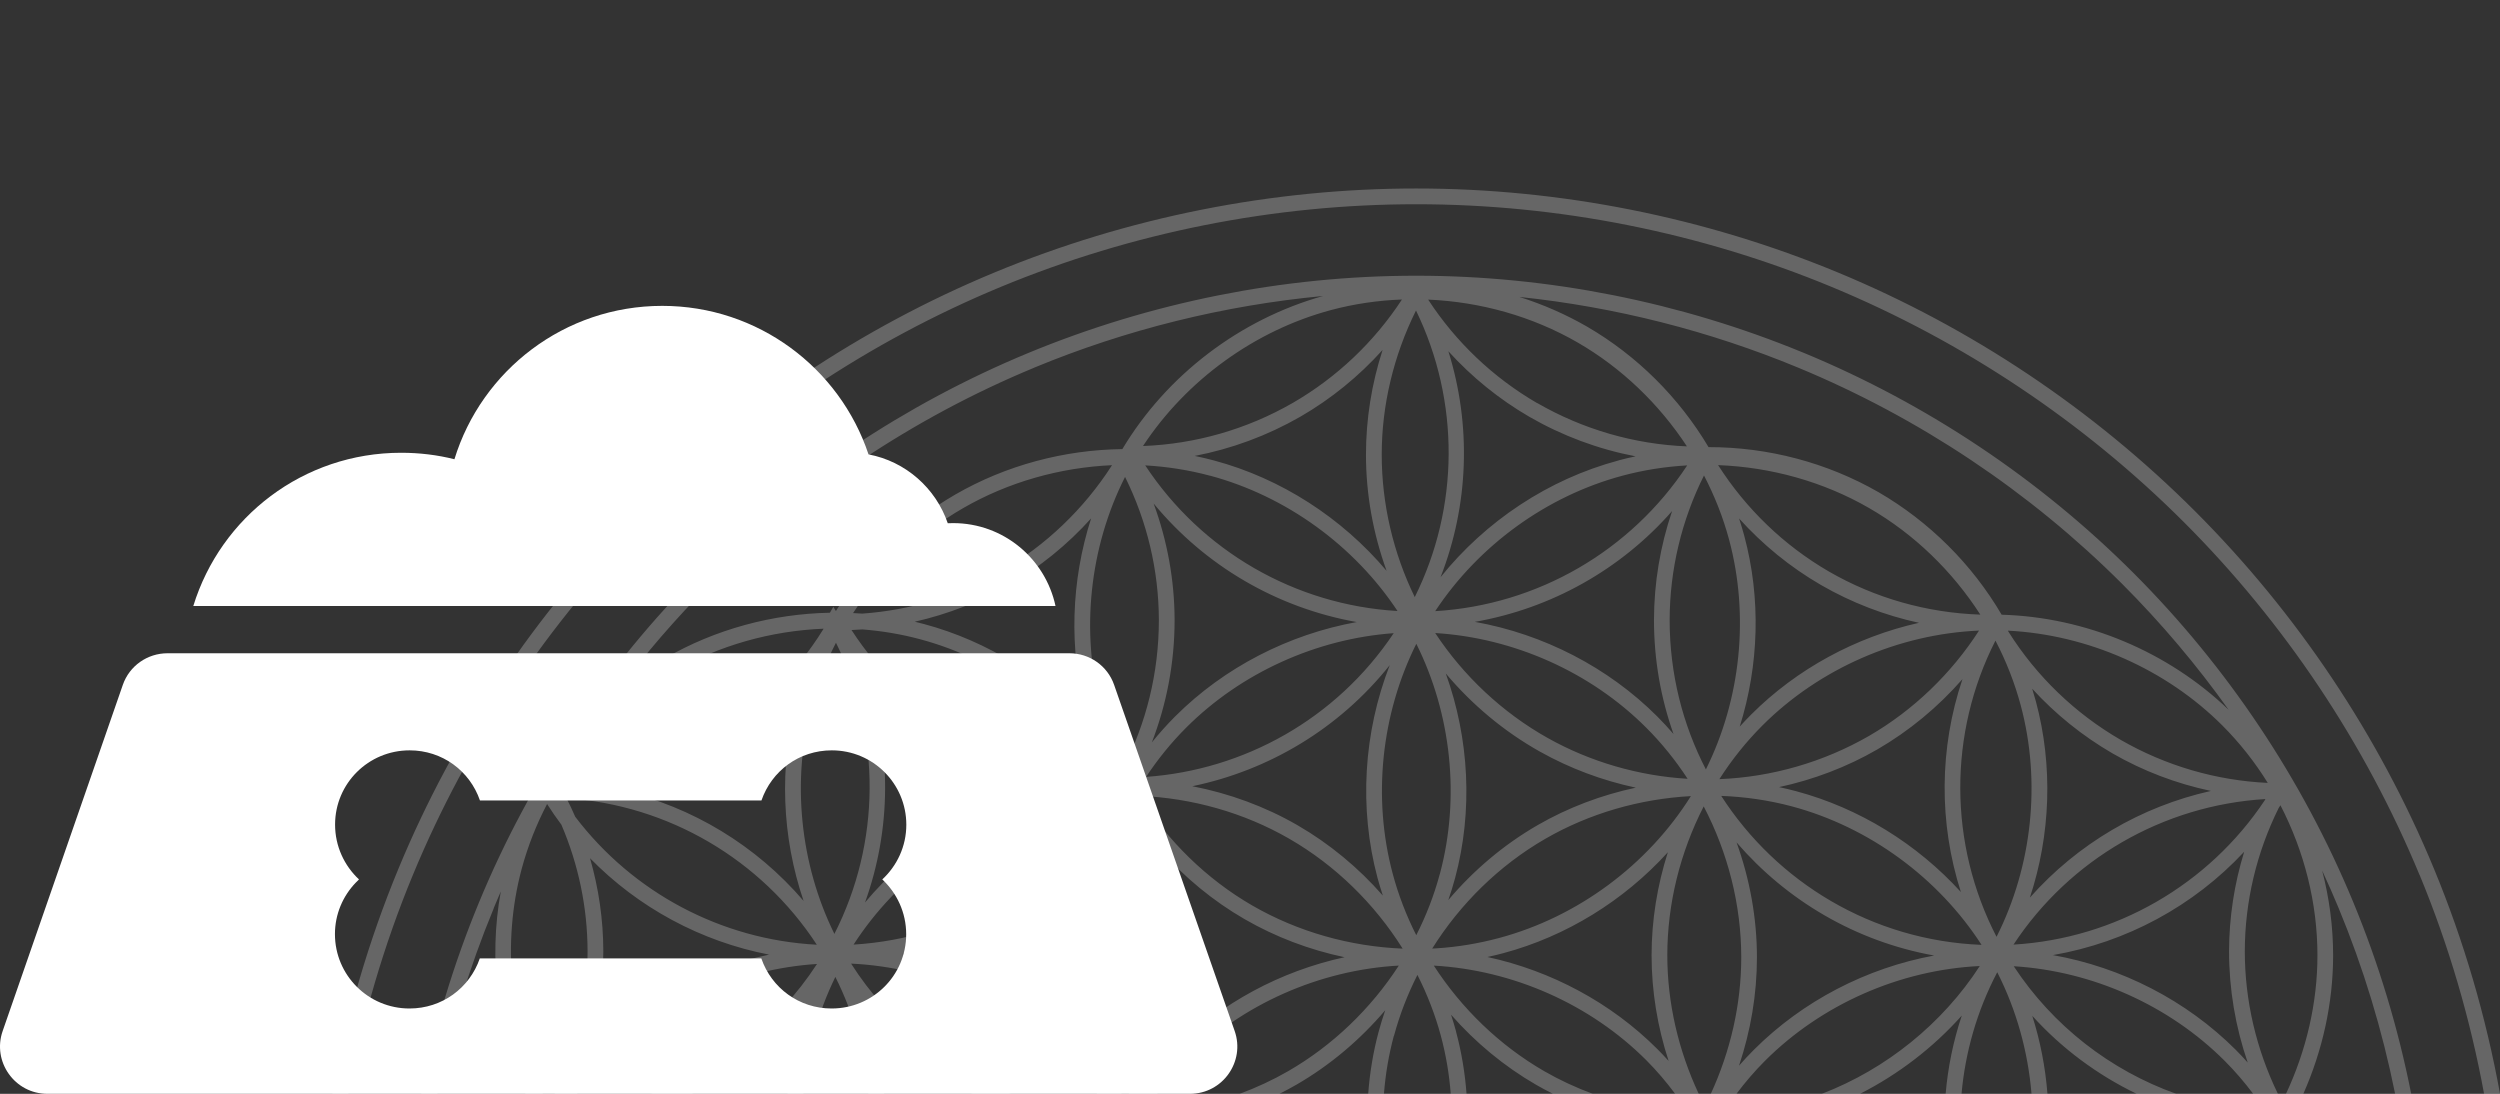 <?xml version="1.0" encoding="utf-8"?>
<!-- Generator: Adobe Illustrator 12.0.0, SVG Export Plug-In . SVG Version: 6.00 Build 51448)  -->
<!DOCTYPE svg PUBLIC "-//W3C//DTD SVG 1.1//EN" "http://www.w3.org/Graphics/SVG/1.1/DTD/svg11.dtd">
<svg  version="1.1" id="Ebene_1" xmlns="http://www.w3.org/2000/svg" xmlns:xlink="http://www.w3.org/1999/xlink" width="564.292" height="246.895"
	 viewBox="0 0 564.292 246.895" overflow="visible" enable-background="new 0 0 564.292 246.895" xml:space="preserve">
<rect x="0" y="0" width="564.292" height="246.895" fill="#333333" stroke="none"/>
<g id="hg">
	<rect y="0" fill="none" width="564.292" height="246.894"/>
	<path opacity="0.25" fill="#FFFFFF" enable-background="new    " d="M549.361,196.027c-12.453-30.071-30.883-57.617-53.896-80.633
		C472.447,92.378,444.9,73.95,414.828,61.496c-30.07-12.457-62.623-18.951-95.168-18.951c-32.549,0-65.099,6.493-95.169,18.951
		c-30.071,12.455-57.616,30.882-80.636,53.898c-23.015,23.016-41.442,50.562-53.898,80.633c-6.774,16.354-11.77,33.44-14.931,50.864
		h3.608c3.117-16.938,7.991-33.551,14.583-49.464c12.276-29.638,30.448-56.857,53.132-79.542l0.123-0.063
		c22.666-22.64,49.818-40.808,79.416-53.065c29.641-12.277,61.692-18.659,93.771-18.659c32.08,0,64.133,6.38,93.771,18.659
		c29.635,12.276,56.857,30.448,79.543,53.128c22.684,22.685,40.854,49.904,53.131,79.542l0.063,0.106
		c6.566,15.879,11.42,32.456,14.527,49.356h3.6C561.126,229.467,556.13,212.382,549.361,196.027z M481.542,129.316
		c-21.193-21.193-46.564-38.139-74.25-49.61l-0.42-0.168C379.3,68.18,349.481,62.234,319.658,62.234
		c-29.972,0-59.944,6.003-87.635,17.472c-27.687,11.473-53.057,28.417-74.25,49.61c-21.19,21.195-38.139,46.561-49.606,74.252
		c-5.782,13.957-10.171,28.496-13.106,43.323h3.644c2.887-14.32,7.151-28.362,12.738-41.861v-0.06
		c0.521-1.264,1.056-2.516,1.6-3.772c-2.797,15.341-0.82,31.478,5.565,45.693h3.94c-7.456-15.645-9.284-34.017-4.802-50.754
		c1.366-5.076,3.3-9.994,5.739-14.659c1.025,1.606,2.096,3.168,3.233,4.677c3.848,8.995,5.884,18.675,5.906,28.535
		c0,11.155-2.582,22.187-7.459,32.198h5.068c2.082-2.811,4.348-5.482,6.819-7.956c12.514-12.513,29.714-20.22,47.361-21.35
		c-9.017,13.842-22.337,24.041-37.601,29.306h9.361c9.905-4.749,18.76-11.591,25.889-20.152c-2.321,6.486-3.767,13.285-4.313,20.152
		h3.589c0.77-9.145,3.191-18.151,7.216-26.383c4.245,8.474,6.67,17.417,7.454,26.383h3.58c-0.518-6.258-1.795-12.501-3.896-18.602
		c6.621,7.669,14.763,14.014,23.8,18.602h8.699c-14.716-5.624-27.629-16.097-36.083-29.385c18.103,0.829,35.9,8.614,48.716,21.428
		c2.47,2.474,4.731,5.146,6.812,7.956h5.523c-4.436-9.64-6.874-20.204-6.874-30.8c0-11.586,2.892-23.122,8.152-33.442
		c7.759,15.808,9.664,34.501,5.105,51.513c-1.175,4.39-2.809,8.642-4.794,12.729h6.446c2.008-2.681,4.18-5.235,6.549-7.602
		c12.64-12.645,30.137-20.346,47.993-21.339c-6.322,9.75-14.918,18.028-24.966,23.828c-3.493,2.015-7.157,3.71-10.93,5.11h8.957
		c1.271-0.641,2.537-1.308,3.771-2.021c7.623-4.399,14.421-10.149,20.104-16.84c-0.557,1.619-1.063,3.262-1.508,4.92
		c-1.221,4.563-1.992,9.236-2.338,13.939h3.553c0.342-4.396,1.074-8.759,2.216-13.015l0.063-0.11
		c1.276-4.734,3.061-9.326,5.278-13.705c2.229,4.413,4.024,9.038,5.306,13.815c1.139,4.256,1.875,8.618,2.213,13.015h3.564
		c-0.352-4.703-1.124-9.378-2.346-13.939v-0.063c-0.35-1.295-0.74-2.584-1.156-3.857c5.496,6.269,11.984,11.659,19.229,15.842
		c1.232,0.713,2.496,1.378,3.771,2.021h8.97c-3.781-1.402-7.449-3.096-10.938-5.109c-10.047-5.803-18.611-14.084-24.92-23.825
		c17.838,1.001,35.313,8.697,47.945,21.334c2.365,2.365,4.53,4.921,6.532,7.602h5.323c-4.575-9.762-7.092-20.495-7.092-31.263
		c0-11.641,2.908-23.249,8.218-33.608c5.467,10.478,8.474,22.257,8.474,34.072c0,10.595-2.436,21.16-6.873,30.802h5.793
		c1.973-2.62,4.104-5.116,6.422-7.434c12.775-12.773,30.457-20.546,48.498-21.412c-8.447,13.027-21.164,23.29-35.66,28.848h8.619
		c8.664-4.402,16.51-10.414,22.979-17.665c-1.934,5.8-3.135,11.726-3.645,17.665h3.584c0.842-9.348,3.459-18.667,8.063-27.445
		c4.336,8.515,6.938,17.907,7.736,27.445h3.596c-0.469-5.976-1.611-11.896-3.426-17.602c6.664,7.369,14.686,13.318,23.561,17.602
		h8.928c-14.883-5.315-27.824-15.344-36.674-28.8c17.727,1.08,35.064,8.807,47.623,21.363c2.32,2.321,4.451,4.815,6.426,7.437h5.58
		c-4.877-10.014-7.473-21.045-7.473-32.201c0.027-11.253,2.672-22.283,7.648-32.316c0.135-0.205,0.266-0.411,0.396-0.616
		c5.4,10.428,8.354,22.133,8.354,33.871c0,10.769-2.523,21.498-7.1,31.264h3.91c4.354-9.815,6.727-20.505,6.727-31.264
		c0-6.463-0.854-12.896-2.477-19.134c1.299,2.802,2.541,5.619,3.723,8.475c5.598,13.512,9.861,27.578,12.748,41.923h3.631
		c-2.936-14.829-7.326-29.365-13.104-43.324C519.679,175.877,502.732,150.512,481.542,129.316z M405.891,82.988
		c27.253,11.288,52.284,27.979,73.144,48.837c8.777,8.784,16.816,18.304,24.025,28.413c-13.678-13.146-32.293-20.952-51.254-21.486
		c-6.684-11.408-16.357-21.029-27.795-27.659c-11.629-6.68-24.955-10.182-38.364-10.168c-6.663-11.207-16.161-20.661-27.438-27.209
		c-4.828-2.779-9.953-5.017-15.258-6.693C364.55,69.283,385.824,74.676,405.891,82.988z M393.72,120.982
		c-0.354-1.329-0.752-2.648-1.182-3.954c5.32,5.896,11.526,10.976,18.461,14.998c6.91,3.993,14.393,6.867,22.148,8.553
		c-14.214,3.19-27.54,10.372-37.859,20.689c-0.891,0.891-1.754,1.803-2.6,2.737C397.042,150.133,397.498,135.056,393.72,120.982z
		 M412.798,128.994c-10.145-5.887-18.701-14.151-24.995-24.008c11.94,0.448,23.782,3.737,34.116,9.706
		c10.121,5.842,18.748,14.206,25.074,24.04C434.962,138.328,423.23,135.018,412.798,128.994z M326.333,152.007
		c5.947,7.079,13.158,13.097,21.227,17.631c6.764,3.796,14.102,6.536,21.673,8.15c-7.771,1.666-15.296,4.492-22.192,8.475
		c-7.643,4.413-14.451,10.184-20.139,16.906c0.568-1.642,1.088-3.306,1.538-4.981C332.5,183.043,331.647,166.728,326.333,152.007z
		 M349.312,166.56c-10.163-5.709-18.941-13.938-25.363-23.675c17.723,1.087,35.066,8.797,47.622,21.352
		c3.515,3.512,6.64,7.395,9.353,11.551C369.875,175.128,358.966,171.98,349.312,166.56z M374.082,161.728
		c-11.119-11.119-25.735-18.605-41.193-21.364c17.279-3.023,32.996-11.849,44.533-25.011c-2.678,7.889-4.072,16.188-4.092,24.58
		c0,9.03,1.553,17.698,4.414,25.749C376.572,164.327,375.352,162.999,374.082,161.728z M323.949,137.947
		c9.793-14.819,25.104-25.979,42.272-30.576c4.769-1.279,9.679-2.049,14.612-2.323C368.115,124.354,347.029,136.572,323.949,137.947
		z M325.153,130.289c6.39-16.311,6.99-34.315,1.769-51.007c5.271,5.808,11.425,10.814,18.26,14.784
		c7.477,4.316,15.581,7.325,23.997,8.936c-1.245,0.262-2.481,0.555-3.71,0.878l-0.17,0.063
		C349.548,108.157,335.343,117.599,325.153,130.289z M356.111,77.312c9.909,5.722,18.377,13.873,24.657,23.441
		c-11.871-0.467-23.488-3.84-33.793-9.781c-0.017-0.01-0.034,0.01-0.046,0c-9.911-5.762-18.305-13.759-24.553-23.318l-0.014-0.03
		C334.178,68.125,345.892,71.411,356.111,77.312z M319.335,134.779c-4.852-9.96-7.455-21.041-7.457-32.116
		c-0.012-11.265,2.728-22.489,7.736-32.58C329.555,90.568,329.421,114.479,319.335,134.779z M310.937,198.188
		c0.357,1.337,0.768,2.651,1.199,3.968c-5.506-6.288-12.018-11.698-19.274-15.892c-7.35-4.242-15.423-7.189-23.747-8.799
		c17.204-3.559,33.122-12.951,44.575-27.332C307.773,165.335,306.707,182.399,310.937,198.188z M258.685,175.358
		c2.646-3.991,5.67-7.733,9.06-11.12c12.371-12.374,29.385-20.063,46.838-21.322C301.598,162.374,280.685,173.813,258.685,175.358z
		 M259.991,167.573c3.314-8.582,5.135-17.896,5.135-27.642c-0.023-9.002-1.651-17.896-4.738-26.288
		c11.62,14.097,27.892,23.573,45.852,26.765c-15.357,2.778-29.88,10.218-40.943,21.258l-0.066,0.063
		C263.381,163.585,261.636,165.542,259.991,167.573z M258.497,105.046c4.931,0.277,9.836,1.045,14.597,2.323h0.048
		c17.137,4.605,32.509,15.748,42.302,30.548C292.33,136.567,271.232,124.393,258.497,105.046z M269.666,102.91
		c8.342-1.604,16.397-4.58,23.828-8.845c6.971-4.023,13.223-9.131,18.582-15.079c-2.472,7.631-3.759,15.642-3.753,23.674
		c0.003,8.909,1.618,17.814,4.661,26.196c-10.096-11.965-23.816-20.861-38.967-24.918
		C272.578,103.552,271.13,103.206,269.666,102.91z M316.445,67.604c-6.287,9.607-14.729,17.616-24.688,23.366
		c-10.327,5.932-21.907,9.255-33.765,9.706c9.8-14.878,25.212-26.075,42.423-30.688C305.644,68.59,311.031,67.802,316.445,67.604z
		 M160.282,131.828l0.123-0.063c20.81-20.785,45.731-37.443,72.896-48.715l0.125-0.062c20.772-8.605,42.839-14.067,65.221-16.18
		c-18.758,5.263-35.315,17.848-45.314,34.562c-13.156,0.165-26.273,3.657-37.69,10.245c-11,6.351-20.285,15.516-26.962,26.303
		l-0.587-0.953l-0.768,1.337c-12.973,0.253-25.873,3.732-37.133,10.23c-3.961,2.285-7.694,4.944-11.167,7.905
		C145.506,147.736,152.609,139.496,160.282,131.828z M245.07,160.806l0.062,0.045c0.288,1.071,0.603,2.132,0.939,3.188
		c-9.952-11.089-23.11-19.324-37.519-23.184c-0.688-0.186-1.381-0.359-2.077-0.524c7.408-1.682,14.563-4.439,21.21-8.261
		c6.977-4.026,13.244-9.118,18.6-15.061C241.749,131.102,241.234,146.497,245.07,160.806z M225.886,128.994
		c-9.587,5.511-20.278,8.725-31.257,9.511c-0.692-0.053-1.381-0.089-2.077-0.123c6.305-9.684,14.844-17.92,24.842-23.688
		c10.191-5.882,21.842-9.169,33.612-9.694C244.679,114.877,236.06,123.124,225.886,128.994z M126.332,176.51
		c6.387-10.203,15.245-18.887,25.658-24.898c10.28-5.936,22.046-9.229,33.919-9.705c-6.387,10.374-15.289,18.961-25.843,25.056
		c-9.882,5.676-20.913,8.962-32.241,9.631C127.325,176.558,126.832,176.533,126.332,176.51z M181.386,203.354
		c-10.694-12.5-25.113-21.234-41.084-24.936c7.535-1.691,14.816-4.506,21.563-8.385c7.213-4.164,13.651-9.444,19.12-15.629
		c-0.415,1.268-0.805,2.543-1.151,3.831l-0.062,0.123C175.824,173.094,176.472,188.948,181.386,203.354z M134.548,236.442
		c-0.768,0.768-1.515,1.552-2.248,2.354c2.553-7.756,3.879-15.893,3.879-24.104c-0.017-7.142-1.048-14.194-3.001-20.981
		c10.914,11.169,25.024,18.782,40.426,21.767C158.935,218.515,145.167,225.821,134.548,236.442z M129.84,184.359
		c-0.614-1.412-1.271-2.809-1.971-4.188c22.968,1.532,43.891,13.774,56.5,33.069C162.755,212.101,142.833,201.452,129.84,184.359z
		 M188.338,210.801c-7.781-15.818-9.7-34.548-5.134-51.577c1.31-4.896,3.174-9.642,5.489-14.151
		C198.974,165.856,198.789,190.213,188.338,210.801z M195.554,152.545c5.541,6.426,12.12,11.917,19.518,16.214h0.048
		c7.511,4.339,15.447,7.251,23.503,8.846c-1.408,0.291-2.81,0.612-4.198,0.982c-15.259,4.092-29.067,13.041-39.178,25.119
		C201.188,187.224,201.301,169.167,195.554,152.545z M242.794,215.336l-0.048,0.047v0.707c0,8.103,1.32,16.181,3.83,23.857
		c-1.049-1.2-2.131-2.374-3.262-3.505c-10.773-10.772-24.815-18.146-39.731-21.105c17.855-3.646,33.467-13.478,44.501-27.165
		C244.725,196.806,242.889,206.036,242.794,215.336z M192.663,213.213c9.772-15.132,25.291-26.527,42.699-31.194
		c4.735-1.27,9.599-2.026,14.492-2.306C237.544,198.769,216.672,211.763,192.663,213.213z M216.875,165.682
		c-9.978-5.794-18.415-13.832-24.675-23.473c0.815-0.029,1.635-0.085,2.447-0.141c4.406,0.34,8.779,1.073,13.045,2.218
		c17.396,4.66,32.895,16.057,42.668,31.178C238.938,174.972,227.462,171.795,216.875,165.682z M253.579,173.251
		c-2.131-4.278-3.842-8.764-5.078-13.384c-4.626-17.267-2.609-36.267,5.443-52.221c4.962,10.021,7.605,21.057,7.632,32.285
		C261.577,151.938,258.685,163.252,253.579,173.251z M265.236,236.778c-1.485,1.485-2.892,3.043-4.247,4.642
		c0.752-2.056,1.414-4.139,1.987-6.258V235.1c3.787-14.136,3.335-29.291-1.05-43.224c5.454,6.167,11.87,11.474,19.016,15.599
		c7.007,4.043,14.646,6.922,22.55,8.584C289.126,219.177,275.653,226.361,265.236,236.778z M282.679,204.399
		c-10.361-5.983-19.143-14.625-25.502-24.761c11.856,0.479,23.609,3.774,33.872,9.703c10.373,5.985,19.188,14.629,25.553,24.78
		C304.725,213.637,292.953,210.33,282.679,204.399z M319.675,211.093c-2.238-4.42-4.026-9.06-5.309-13.846
		c-4.603-17.167-2.617-36.031,5.321-51.93c7.931,15.897,9.923,34.767,5.319,51.93l-0.063,0.187
		C323.671,202.156,321.888,206.728,319.675,211.093z M372.789,215.627c0,8.095,1.334,16.163,3.846,23.844
		c-0.827-0.92-1.678-1.816-2.553-2.69c-10.438-10.44-23.947-17.653-38.35-20.77c1.193-0.26,2.389-0.544,3.566-0.857
		c14.263-3.819,27.268-11.886,37.164-22.784C374.074,199.87,372.789,207.732,372.789,215.627z M338.378,211.721
		c-4.633,1.24-9.389,2.043-14.184,2.337c-0.304,0.021-0.617,0.03-0.923,0.049c6.353-10.146,15.156-18.785,25.522-24.769
		c9.97-5.757,21.354-9.021,32.869-9.643C371.921,195.244,356.104,206.972,338.378,211.721z M376.867,139.933
		c0.027-11.351,2.692-22.499,7.754-32.611c2.397,4.626,4.328,9.488,5.674,14.521c4.59,17.124,2.639,35.951-5.246,51.825
		C379.818,163.564,376.867,152.096,376.867,139.933z M397.8,163.76c12.859-12.857,30.732-20.644,48.9-21.427
		c-6.258,9.714-14.783,17.944-24.781,23.749c-10.271,5.928-21.983,9.32-33.828,9.783C390.887,171.5,394.136,167.426,397.8,163.76z
		 M442.964,153.285c-5.248,15.574-5.371,32.437-0.355,48.069c-9.914-10.891-22.938-18.947-37.191-22.767
		c-1.279-0.345-2.57-0.647-3.863-0.923c7.77-1.67,15.281-4.518,22.168-8.492C430.958,164.973,437.468,159.578,442.964,153.285z
		 M395.876,236.959c-1.158,1.16-2.279,2.359-3.352,3.584c2.641-7.859,4.044-16.141,4.044-24.453c0-8.847-1.61-17.649-4.599-25.948
		c11.277,13.097,26.884,22.345,44.592,25.536C421.285,218.497,406.892,225.95,395.876,236.959z M388.509,179.648
		c5.392,0.202,10.76,0.974,15.968,2.368c17.423,4.67,33.017,16.098,42.792,31.257C422.585,212.295,401.06,199.152,388.509,179.648z
		 M450.652,211.461c-10.824-20.978-10.922-45.855-0.244-66.868c2.426,4.655,4.35,9.564,5.709,14.635
		C460.744,176.489,458.707,195.505,450.652,211.461z M459.544,158.359c-0.262-0.978-0.545-1.942-0.846-2.905
		c5.236,5.727,11.326,10.646,18.105,14.583c6.938,4.002,14.453,6.84,22.238,8.491c-15.797,3.524-30.123,11.955-40.867,24.085
		C462.869,188.407,463.425,172.847,459.544,158.359z M507.351,239.842c-0.877-0.979-1.773-1.947-2.707-2.881
		c-11.143-11.141-25.791-18.636-41.281-21.377c16.596-2.878,31.771-11.074,43.191-23.335c-2.236,7.234-3.396,14.789-3.42,22.441
		C503.134,223.272,504.57,231.771,507.351,239.842z M511.228,180.59c-12.746,19.166-33.758,31.263-56.746,32.622
		c12.709-19.299,33.789-31.459,56.854-32.854C511.298,180.434,511.267,180.512,511.228,180.59z M478.603,166.961
		c-10.273-5.967-18.924-14.315-25.24-24.335c-0.047-0.09-0.092-0.188-0.141-0.275c18,0.899,35.664,8.67,48.41,21.41
		c3.9,3.904,7.334,8.266,10.242,12.955C500.169,176.17,488.765,172.827,478.603,166.961z"/>
</g>
<g id="familie" display="none">
	<g display="inline">
		<g>
			<circle fill="#FFFFFF" cx="365.126" cy="47.233" r="17.252"/>
			<path fill="#FFFFFF" d="M375.675,100.549l5.783,11.827c0.606,1.301,1.543,2.421,2.715,3.244l14.492,10.235l11.631,8.333
				c1.359,0.975,2.92,1.471,4.472,1.523c2.642,0.089,5.271-1.097,6.922-3.402c2.628-3.664,1.784-8.77-1.88-11.396l-4.046-2.896
				c-0.341-0.359-0.712-0.692-1.134-0.986l-19.213-13.572l-13.205-26.901c-1.342-2.884-4.148-4.578-7.125-4.702
				c-0.064-0.01-0.142-0.043-0.193-0.043H349.6c-2.009,0-3.56,1.64-3.449,3.643l-0.827,16.063
				c-1.414-6.408-7.113-11.206-13.945-11.206c-5.969,0-11.074,3.661-13.215,8.854l-1.389-19.5c-0.197-2.747-2.602-4.797-5.324-4.618
				c-2.748,0.197-4.813,2.579-4.619,5.325l2.323,32.668c0.126,2.453,2.124,20.483,32.582,23.104l-25.339,48.257
				c-0.932,1.774-0.053,3.229,1.953,3.229h16.422v15.15l-29.48,41.113c-2.642,3.686-1.797,8.813,1.892,11.457
				c1.448,1.039,3.118,1.537,4.774,1.537c2.559,0,5.078-1.19,6.681-3.425l31.021-43.258c1-1.395,1.537-3.064,1.537-4.783v-17.791
				h4.016l20.713,63.59c1.13,3.469,4.347,5.671,7.805,5.671c0.844,0,1.702-0.131,2.548-0.406c4.312-1.402,6.669-6.035,5.265-10.35
				l-19.055-58.505h12.768c2.009,0,3.031-1.521,2.271-3.378L367.4,124.901c-0.758-1.857-0.693-4.868,0.145-6.694L375.675,100.549z"
				/>
			<circle fill="#FFFFFF" cx="329.63" cy="69.018" r="9.47"/>
			<circle fill="#FFFFFF" cx="122.344" cy="22.421" r="17.618"/>
			<path fill="#FFFFFF" d="M20.926,121.702c1.592,3.204,3.306,7.416,4.346,7.545c0.961,0.121-2.12-7.255,0.114-9.514
				c0.381-0.377,1.255-0.567,1.79-0.524c0.413,0.036,0.939,0.119,1.531,0.324c0.514,0.171,0.771,0.792,0.664,1.315
				c-0.158,0.773-0.244,1.58-0.244,2.405c0,6.58,5.336,11.92,11.92,11.92c6.583,0,11.92-5.336,11.92-11.92
				c0-0.907-0.102-1.79-0.295-2.64c-0.114-0.52,0.151-1.111,0.671-1.241c0.384-0.094,0.725-0.146,1.011-0.168
				c0.538-0.043,1.414,0.144,1.79,0.522c2.234,2.256-0.839,9.638,0.114,9.515c1.05-0.129,2.761-4.339,4.354-7.546
				c1.592-3.205,0.976-8.893-3.558-9.341c-2.356-0.234-4.801,0.925-6.605,2.087c-0.453,0.295-1.109,0.232-1.506-0.125
				c-2.105-1.858-4.861-2.99-7.895-2.99c-3.152,0-6.014,1.223-8.144,3.212c-0.391,0.365-1.033,0.432-1.478,0.13
				c-1.829-1.234-4.443-2.563-6.954-2.316C19.955,112.812,19.333,118.496,20.926,121.702z"/>
			<path fill="#FFFFFF" d="M296.939,159.444c0-13.668-3.271-35.3-27.234-39.762c-4.752-1.095-8.781-0.918-10.629-0.762
				c-0.52,0.047-0.938,0.523-0.938,1.048v15.569c0,0.524-0.406,0.837-0.919,0.718c-1.022-0.229-1.951-0.354-3.016-0.354
				c-7.537,0-13.641,6.04-13.641,13.578c0,2.064,0.469,4.026,1.29,5.732c0.228,0.471,0.022,0.835-0.502,0.835h-59.816
				c-0.523,0-1.112-0.391-1.315-0.87l-6.408-17.138c1.863-1.682,3.055-4.088,3.055-6.797c0-0.029-6.601-62.933-6.684-63.679
				c-1.445-12.72-9.664-22.227-21.745-22.227c-0.309,0-16.547,0-24.158,0c0,0-27.72,0-28.024,0
				c-12.081,0-21.745,9.665-21.745,22.227c0,0.692-6.404,46.301-7.398,53.381L55.645,139.99c-0.28,0.456-0.942,0.825-1.481,0.825
				h-26.4c-0.539,0-1.216-0.364-1.507-0.813L17.5,126.634c-0.298-0.448-0.721-1.208-1.009-1.659
				c-0.652-1.026-1.548-1.915-2.66-2.581c-3.847-2.304-10.441-1.056-12.749,2.794c-1.71,2.857-1.304,6.34,0.589,9.024l16.892,27.533
				c0.28,0.455,0.434,1.255,0.34,1.785l-7.988,38.513c-0.091,0.524,0.265,0.954,0.802,0.954h4.938
				c0.015,13.548,0.043,31.814,0.079,32.145c0.598,5.379,5.471,10.349,11.399,10.349c6.279,0,10.84-5.23,10.93-10.958l0.011-29.021
				c0-0.525,0.426-0.953,0.954-0.953h1.431c0.527,0,0.953,0.428,0.953,0.953l0.003,28.868c0.094,5.732,5.752,11.111,12.027,11.111
				c6.279,0,11.267-5.414,11.357-11.142v-31.354h5.146c0.538,0,0.885-0.427,0.776-0.952l-7.973-39.298
				c-0.108-0.527,0.025-1.328,0.3-1.79c0,0,19.602-34.095,19.759-34.61l-0.015-0.004c0.738-1.315,1.259-2.836,1.528-4.461
				c0.003,0,7.537-46.578,7.537-46.578c0-0.526,0.427-0.953,0.954-0.953h1.943c0.527,0,0.954,0.426,0.954,0.953
				c0,0,0,159.667,0,159.687c0,6.537,5.3,11.836,11.836,11.836c6.538,0,11.838-5.299,11.838-11.836c0-0.02,0-94.949,0-94.949
				c0-0.673,0.312-0.957,0.979-0.957h1.908c0.667,0,0.979,0.284,0.979,0.957c0,0,0,94.931,0,94.949
				c0,6.537,5.299,11.836,11.837,11.836s11.837-5.299,11.837-11.836c0-4.443,0-4.556,0-159.687c0-0.526,0.427-0.953,0.953-0.953
				h1.944c0.527,0,0.953,0.426,0.953,0.953c0,0,6.691,55.953,6.699,55.955c0.003,4.752,3.629,8.613,8.258,9.079
				c3.651,9.606,7.781,20.411,7.781,20.411c0.239,0.466,0.341,1.263,0.32,1.783c-0.115,3.217,1.86,8.348,2.686,10.344
				c3.618,10.582,11.241,23.281,25.495,31.229c-0.007,0.026-0.007,0.057-0.017,0.084l-1.657,3.849c-0.086,0.2-0.251,0.381-0.44,0.53
				c-7.431,0.091-13.427,6.137-13.427,13.588c0,7.509,6.086,13.594,13.595,13.594c7.509,0,13.595-6.085,13.595-13.594
				c0-3.12-1.062-5.98-2.826-8.276c0.017-0.122,0-0.263,0.047-0.366l1.95-4.538c0.037-0.082,0.094-0.151,0.149-0.22
				c6.194,1.907,13.279,3.033,21.416,3.033c10.174,0,18.752-1.609,25.991-4.272l2.467,5.735c0.176,0.412,0.121,0.99-0.05,1.442
				c-1.409,2.144-2.236,4.704-2.236,7.462c0,7.509,6.084,13.594,13.594,13.594c7.509,0,13.595-6.085,13.595-13.594
				c0-5.769-3.598-10.685-8.666-12.659c-1.595-0.721-3.359-1.132-5.225-1.132c-0.032,0-0.072,0-0.104,0.002
				c-0.057,0-0.272-0.387-0.478-0.867l-2.23-5.199C291.162,190.264,296.939,169.835,296.939,159.444z"/>
		</g>
	</g>
</g>
<g id="medizin" display="none">
	<g display="inline">
		<path fill="#FFFFFF" d="M24.722,7.929h65.92v32.96h-65.92V7.929z"/>
		<path fill="#FFFFFF" d="M16.481,131.53h82.401v65.921H16.481V131.53z"/>
		<path fill="#FFFFFF" d="M100.53,97.746c-10.242-7.684-16.711-19.479-17.885-32.137h16.237v-8.24h-16.48v-8.24H32.961v8.24h-16.48
			v8.24h16.236c-1.173,12.651-7.639,24.452-17.885,32.137C5.545,104.713,0,115.804,0,127.411v107.121
			c0,6.814,5.545,12.361,12.36,12.361h90.641c6.815,0,12.361-5.547,12.361-12.361V127.411
			C115.362,115.804,109.817,104.713,100.53,97.746z M107.122,127.411v74.16c0,2.279-1.845,4.12-4.12,4.12H12.361
			c-2.274,0-4.12-1.841-4.12-4.12v-74.16c0-2.279,1.846-4.12,4.12-4.12h90.641C105.277,123.29,107.122,125.132,107.122,127.411z"/>
		<path fill="#FFFFFF" d="M197.764,172.731v74.162h8.631l7.417-74.162H197.764z"/>
		<path fill="#FFFFFF" d="M147.932,246.894h41.592v-8.24h-8.24v-8.24h8.24v-8.24h-16.48v-8.239h16.48v-8.241h-8.24v-8.24h8.24v-8.24
			h-16.48v-8.239h16.48v-8.24h-49.008L147.932,246.894z"/>
	</g>
</g>
<g id="staubi" display="none">
	<g display="inline">
		<path fill="#FFFFFF" d="M226.903,14.976c-19.612-11.32-46.65-11.796-70.545-1.242c-22.112,9.771-38.052,31.302-47.472,47.48
			c-4.241-1.033-8.779,0.982-10.749,5.087c-1.884,3.925-0.784,8.479,2.352,11.198c-0.859,1.913-1.383,3.197-1.582,3.698
			L53.144,181.711c-4.614-2.126-10.112-0.23-12.386,4.354c-2.319,4.671-0.417,10.338,4.254,12.661l0.312,0.156l-10.295,22.625H9.447
			c-5.215-0.001-9.446,4.231-9.446,9.445c0,5.213,4.231,9.445,9.446,9.445h47.225c5.214,0,9.446-4.232,9.446-9.445
			c0-5.214-4.232-9.446-9.446-9.446h-0.887l6.55-14.39c0.865,0.251,1.738,0.421,2.612,0.421c3.47,0,6.814-1.923,8.467-5.241
			c2.164-4.354,0.624-9.535-3.372-12.104l47.42-104.156c1.281,0.59,2.617,0.884,3.943,0.884c3.519,0,6.896-1.974,8.52-5.36
			c2.162-4.5,0.406-9.837-3.872-12.266c8.079-13.614,21.016-30.801,37.946-38.281c18.201-8.043,39.188-7.92,53.465,0.32
			c10.499,6.06,16.529,15.698,17.936,28.657c2.635,24.271,0.401,40.543-6.621,48.378c-0.647,0.723-1.359,1.341-2.087,1.927v21.144
			c5.818-1.964,11.404-5.171,16.147-10.455c10.917-12.161,14.624-32.78,11.342-63.028C252.15,39.212,242.458,23.949,226.903,14.976z
			"/>
		<path fill="#FFFFFF" d="M200.003,174.283c6.163,0,11.991,1.402,17.237,3.849V133.64v-19.163v-11.032
			c0-5.218,0.497-4.723-4.721-4.723h-18.498c-5.219,0-57.852,4.331-71.755,73.06l-8.921,56.812c0,5.22,4.226,11.807,9.444,11.807
			h44.823c-5.394-6.946-8.638-15.635-8.638-25.085C158.973,192.687,177.381,174.283,200.003,174.283z"/>
		<path fill="#FFFFFF" d="M221.963,192.663c-1.449-1.402-3.027-2.668-4.722-3.775c-4.963-3.25-10.882-5.158-17.238-5.158
			c-17.418,0-31.584,14.168-31.584,31.585c0,10.229,4.911,19.313,12.478,25.087c2.635,2.012,5.586,3.613,8.774,4.724
			c3.245,1.127,6.711,1.771,10.333,1.771c3.621,0,7.088-0.644,10.332-1.771c3.345-1.163,6.438-2.867,9.169-5.016
			c2.568-2.023,4.831-4.417,6.667-7.128c3.419-5.049,5.422-11.131,5.422-17.671c0-6.188-1.813-11.944-4.896-16.816
			C225.341,196.364,223.763,194.406,221.963,192.663z M200.003,199.47c8.747,0,15.841,7.093,15.841,15.838
			c0,8.747-7.094,15.84-15.841,15.84s-15.839-7.093-15.839-15.84C184.164,206.563,191.253,199.47,200.003,199.47z"/>
	</g>
</g>
<g id="tiere">
	<g>
		<g>
			<path fill="#FFFFFF" d="M213.928,118.105c-2.712-7.924-9.509-13.958-17.889-15.543c-6.492-19.475-24.898-33.523-46.566-33.523
				c-22.064,0-40.746,14.567-46.902,34.621c-3.841-0.976-7.894-1.464-12.038-1.464c-22.064,0-40.716,14.477-46.902,34.591h194.616
				c-2.284-10.667-11.733-18.712-23.1-18.712C214.752,118.075,214.325,118.075,213.928,118.105z"/>
			<path fill="#FFFFFF" d="M251.475,154.584c-1.495-4.297-5.547-7.132-10.088-7.132h-3.322H41.621h-3.81
				c-4.541,0-8.595,2.835-10.087,7.132L0.6,232.724c-2.408,6.916,2.744,14.17,10.087,14.17h257.915
				c7.344,0,12.495-7.254,10.088-14.17L251.475,154.584z M204.542,210.872c0,9.296-7.526,16.762-16.822,16.762
				c-7.344,0-13.561-4.602-15.877-11.306h-63.541c-2.316,6.704-8.533,11.306-15.877,11.306c-9.295,0-16.822-7.496-16.822-16.792
				c0-4.511,1.797-8.595,4.693-11.61c0.244-0.244,0.488-0.488,0.732-0.731c-3.292-3.078-5.395-7.467-5.395-12.373
				c0-9.294,7.528-16.762,16.823-16.762c7.343,0,13.561,4.603,15.877,11.308h63.541c2.316-6.705,8.533-11.308,15.877-11.308
				c9.294,0,16.821,7.497,16.821,16.792c0,4.877-2.102,9.265-5.424,12.343C202.438,201.578,204.542,205.966,204.542,210.872z"/>
		</g>
	</g>
</g>
</svg>
